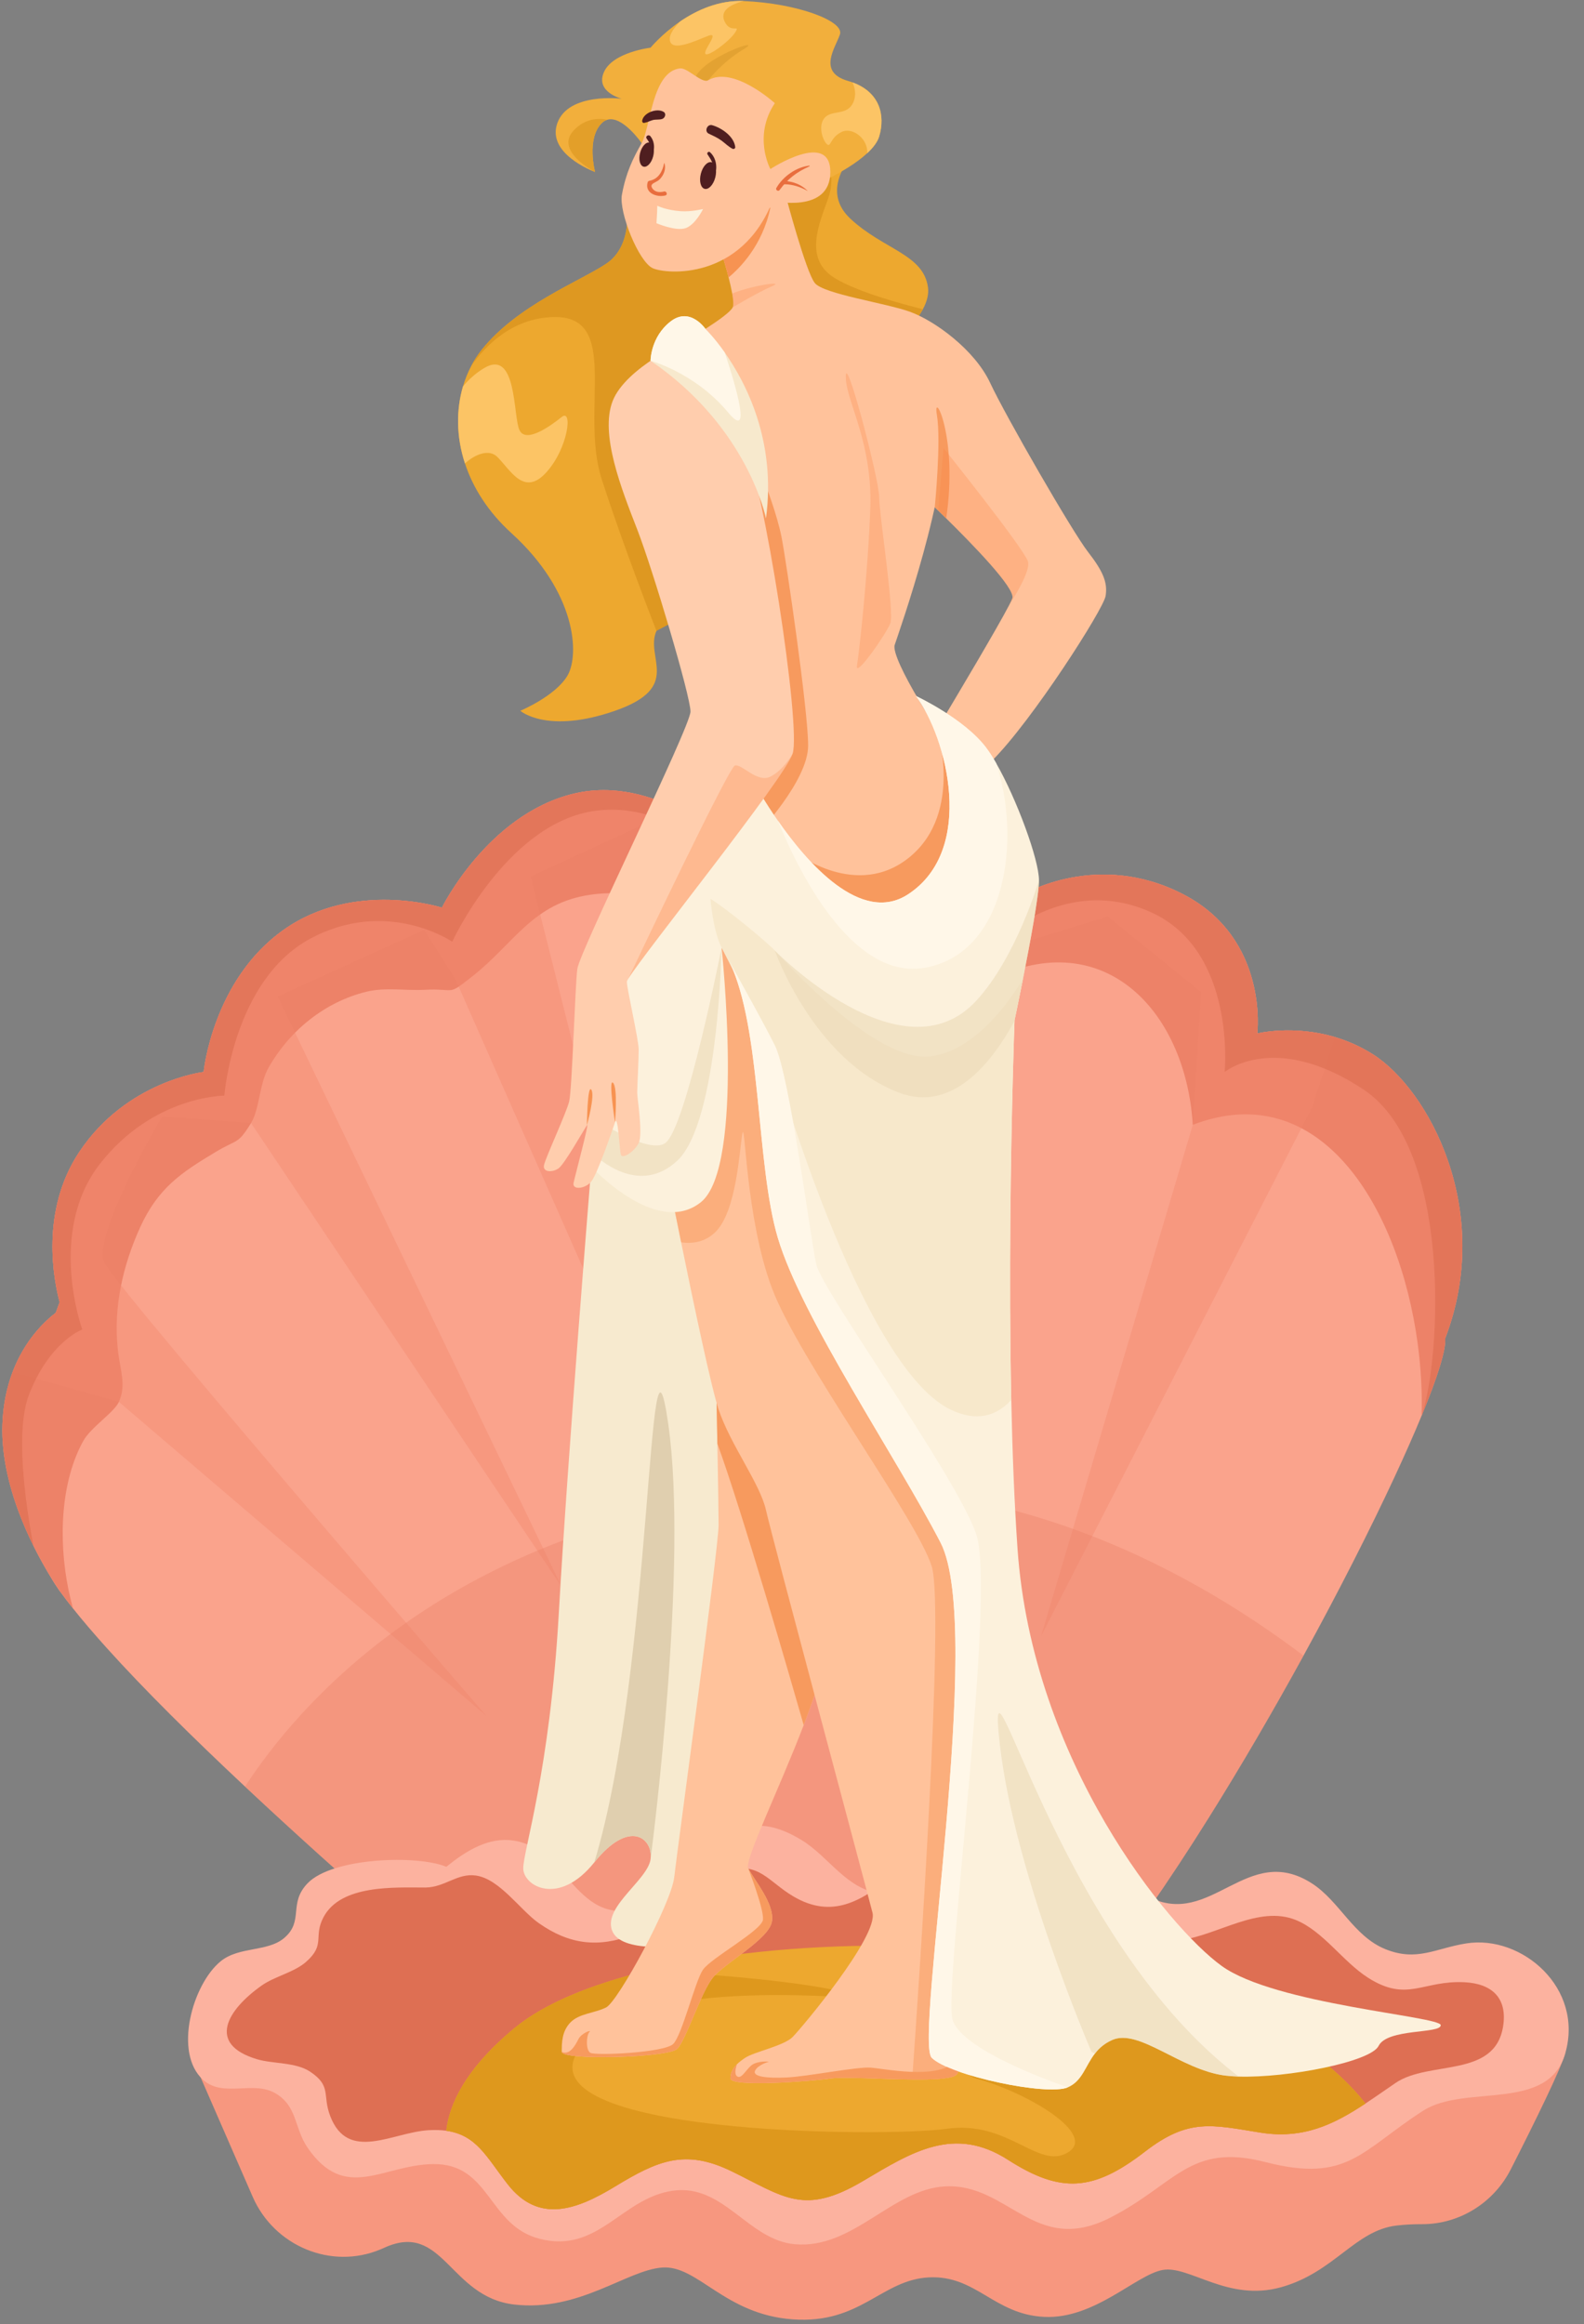 <?xml version="1.0" encoding="UTF-8"?>
<!DOCTYPE svg PUBLIC '-//W3C//DTD SVG 1.0//EN'
          'http://www.w3.org/TR/2001/REC-SVG-20010904/DTD/svg10.dtd'>
<svg height="2405.7" preserveAspectRatio="xMidYMid meet" version="1.0" viewBox="686.8 299.0 1639.9 2405.7" width="1639.9" xmlns="http://www.w3.org/2000/svg" xmlns:xlink="http://www.w3.org/1999/xlink" zoomAndPan="magnify"
><rect x="686.8" y="299.0" width="1639.9" height="2405.7" fill="#808080" stroke="none"/><g
  ><g
    ><g
      ><g
        ><path d="M2158.57,1764.34c-7.77,18.84-17.22,40.2-27.99,63.39c-25.23,54.24-57.9,118.6-94.27,184.93 c-30.81,56.16-64.27,113.74-98.14,167.8c-41.76,66.76-84.16,128.14-122.89,174.82c0,0-436.62,45.96-565.3,64.35 c0,0-112.03-92.26-233.03-201.23c-25.41-22.92-51.21-46.56-76.48-70.23c-53.31-49.95-104.17-100.12-143.5-143.83 c-12.87-14.31-24.51-27.9-34.62-40.59c-4.8-6.06-9.27-11.91-13.35-17.52c0,0-0.42-0.57-1.17-1.65c-0.93-1.38-2.43-3.6-4.35-6.57 c-0.36-0.54-0.69-1.11-1.08-1.68c-30.96-50.73-36.06-126.4-17.58-210.26c4.92-22.29,11.49-45.18,19.71-68.31 c1.26-3.63,2.61-7.29,3.99-10.95c21.96-58.59,54.27-118.6,96.25-174.94c4.26-5.76,8.67-11.49,13.17-17.16 c12.45-15.78,25.68-31.23,39.66-46.2c24.15-25.89,50.52-50.4,79.09-73c6.72-5.31,13.56-10.53,20.52-15.6 c44.28-32.46,93.4-60.27,147.07-81.46c31.17-12.3,61.92-22.53,92.23-30.84c58.83-16.14,115.9-25.14,170.71-28.29 c13.86-0.84,27.6-1.26,41.16-1.35c0.45-0.03,0.9-0.03,1.35,0c134.71-0.63,254.51,33.09,351.75,79.57 c48.69,23.28,91.75,49.77,128.2,76.72c6.51,4.83,12.81,9.66,18.9,14.49c37.26,29.58,69.81,60.99,97.84,92.44 c89.59,100.42,133.06,201.08,136.57,243.08C2183.98,1696.02,2174.92,1724.67,2158.57,1764.34z" fill="#faa38c"
        /></g
      ></g
      ><g
      ><g
        ><path d="M2182.99,1684.26l-28.5,5.19l-258.8,47.28l-58.32,10.65l-280.79,51.3l-17.43,3.18l-146.29,26.73l-6.12,1.14 l-158.29,28.92l-13.95,2.52l-179.8,32.85l-46.26,8.46l-230.69,42.15l-8.73,1.59c0,0-0.42-0.57-1.17-1.65 c-0.93-1.38-2.43-3.6-4.35-6.57c-0.36-0.54-0.69-1.11-1.08-1.68c-16.02-25.2-55.59-94.72-53.13-163.21 c0.75-21.06,4.83-38.97,10.56-54.03c12.93-34.08,34.35-53.46,44.7-61.32c3.69-2.82,6-4.14,6-4.14s-0.84-2.43-2.01-6.81 c-5.94-22.14-20.52-94.21,20.4-155.59c49.02-73.54,128.68-82.72,128.68-82.72s9.21-94.99,82.75-147.07 c73.53-52.11,163.93-22.98,163.93-22.98s47.49-96.52,136.33-117.97c83.89-20.25,159.55,49.59,167.77,57.48 c0.51,0.48,0.75,0.72,0.75,0.72s0.21-0.24,0.6-0.72c6.93-8.37,75.55-87.19,177.13-69.76c107.23,18.39,119.5,116.44,119.5,116.44 s76.6-45.96,165.46,0c88.84,45.96,76.6,144.01,76.6,144.01s36.84-9.21,80.56,3.78c12.66,3.78,25.86,9.42,38.94,17.67 C2166.13,1426.87,2233.55,1552.52,2182.99,1684.26z" fill="#faa38c"
        /></g
      ></g
    ></g
    ><g
    ><g
      ><path d="M2182.99,1684.26c0.99,11.76-8.07,40.41-24.39,80.05c-0.03,0.03-0.03,0.03-0.03,0.03 c0.75-24.27-0.66-49.62-4.08-74.89c-18.87-139.51-99.85-277.16-232.79-226.25c-7.53-120.1-94.93-210.83-215.57-147.07 c-54.99-115.24-189.28-165.4-278.06-55.41c-33.33-28.44-85.63-42.03-129.85-35.67c-59.97,8.64-78.73,50.01-121.9,84.07 c-27.48,21.66-16.11,12.54-50.43,14.37c-19.53,1.02-39.99-2.91-60,2.04c-42.18,10.44-78.76,39.36-100.99,78.37 c-9.81,17.19-9.27,42.93-18.21,57.51c-13.8,22.5-13.8,16.23-36.69,29.94c-35.4,21.27-59.58,37.11-78.25,78.25 c-17.61,38.85-27.81,82.51-22.98,126.16c2.46,22.44,9,36.33,1.11,54.21c-4.71,10.71-29.01,26.37-36.75,40.23 c-22.95,41.25-26.4,100.78-15.39,154.45c1.35,6.48,2.88,12.84,4.62,19.11c-4.8-6.06-9.27-11.91-13.35-17.52 c0,0-0.42-0.57-1.17-1.65c-0.93-1.38-2.43-3.6-4.35-6.57c-0.36-0.54-0.69-1.11-1.08-1.68c-5.25-8.28-13.05-21.3-21.06-37.53 c-16.41-33.18-33.72-79.66-32.07-125.68c2.46-68.77,40.32-104.05,55.26-115.36c1.26-3.63,2.61-7.29,3.99-10.95 c-5.94-22.14-20.52-94.21,20.4-155.59c49.02-73.54,128.68-82.72,128.68-82.72s9.21-94.99,82.75-147.07 c73.53-52.11,163.93-22.98,163.93-22.98s47.49-96.52,136.33-117.97c83.89-20.25,159.55,49.59,167.77,57.48 c0.45-0.03,0.9-0.03,1.35,0c6.93-8.37,75.55-87.19,177.13-69.76c107.23,18.39,119.5,116.44,119.5,116.44s76.6-45.96,165.46,0 c88.84,45.96,76.6,144.01,76.6,144.01s61.26-15.33,119.5,21.45C2166.13,1426.87,2233.55,1552.52,2182.99,1684.26z" fill="#ed8268"
      /></g
    ></g
    ><g opacity=".41"
    ><g
      ><path d="M2068.98,1372.45l-22.56,68.74l-1.32,4.08l-149.41,291.47l-130.96,255.47l72.64-244.82l84.34-284.18 l7.98-128.95l0.51-8.49l-96.52-78.13l-32.19,9.9l-87.31,26.88l-157.6,514.27l-17.04,55.62l-0.39-52.44l-4.2-552.7l-127.72-69.84 l-51.54-28.2l-119.5,55.14l0.33,1.35l156.34,620.99l8.79,34.92l-14.91-33.78l-228.68-517.75l-32.16-50.55l-128.68,58.47 l-23.01,10.44l2.49,5.16l251.75,523.15l39.93,82.99l-53.88-80.47l-267.8-399.78l-88.75-6.69l-3.24-0.24c0,0-3.99,6.72-9.93,17.4 c-19.59,35.16-60.39,113.11-49.8,134.26c7.77,15.54,132.46,162.61,239.72,287.9c82.96,96.94,155.53,180.88,155.53,180.88 L988.42,1902.5l-178.54-152.53l-85.06-23.88l-24.99-6.99c12.93-34.08,34.35-53.46,44.7-61.32c1.26-3.63,2.61-7.29,3.99-10.95 c-5.94-22.14-20.52-94.21,20.4-155.59c49.02-73.54,128.68-82.72,128.68-82.72s9.21-94.99,82.75-147.07 c73.53-52.11,163.93-22.98,163.93-22.98s47.49-96.52,136.33-117.97c83.89-20.25,159.55,49.59,167.77,57.48 c0.45-0.03,0.9-0.03,1.35,0c6.93-8.37,75.55-87.19,177.13-69.76c107.23,18.39,119.5,116.44,119.5,116.44s76.6-45.96,165.46,0 c88.84,45.96,76.6,144.01,76.6,144.01S2025.27,1359.45,2068.98,1372.45z" fill="#f2876d"
      /></g
    ></g
    ><g opacity=".59"
    ><g
      ><path d="M2182.99,1684.26c0.99,11.76-8.07,40.41-24.39,80.05c19.98-57.84,32.01-276.14-59.89-337.44 c-91.93-61.27-144.01-18.36-144.01-18.36s12.27-125.65-76.6-165.46c-88.87-39.84-159.34,30.63-159.34,30.63 s-9.18-76.6-94.96-107.23c-85.81-30.66-159.34,45.96-159.34,45.96s-76.6-88.87-165.46-73.57 c-88.87,15.33-144.01,134.83-144.01,134.83s-67.42-45.96-147.07-3.06c-79.66,42.9-88.87,162.4-88.87,162.4s-73.54,0-128.68,70.48 c-55.17,70.48-18.39,171.58-18.39,171.58s-33.69,12.24-55.14,67.41c-14.4,37.05-3.93,111.46,4.5,156.31 c-16.41-33.18-33.72-79.66-32.07-125.68c2.46-68.77,40.32-104.05,55.26-115.36c1.26-3.63,2.61-7.29,3.99-10.95 c-5.94-22.14-20.52-94.21,20.4-155.59c49.02-73.54,128.68-82.72,128.68-82.72s9.21-94.99,82.75-147.07 c73.53-52.11,163.93-22.98,163.93-22.98s47.49-96.52,136.33-117.97c83.89-20.25,159.55,49.59,167.77,57.48 c0.45-0.03,0.9-0.03,1.35,0c6.93-8.37,75.55-87.19,177.13-69.76c107.23,18.39,119.5,116.44,119.5,116.44s76.6-45.96,165.46,0 c88.84,45.96,76.6,144.01,76.6,144.01s61.26-15.33,119.5,21.45C2166.13,1426.87,2233.55,1552.52,2182.99,1684.26z" fill="#db6c4f"
      /></g
    ></g
    ><g opacity=".41"
    ><g
      ><path d="M2036.31,2012.66c-3.84,7.02-7.74,14.07-11.67,21.12c-0.48,0.84-0.93,1.65-1.38,2.49 c-3.48,6.21-6.99,12.45-10.53,18.69c-3.15,5.61-6.36,11.22-9.57,16.83c-0.84,1.47-1.68,2.94-2.52,4.38 c-3.69,6.45-7.41,12.87-11.13,19.29c-2.49,4.23-4.95,8.46-7.44,12.69c-3.81,6.45-7.62,12.87-11.46,19.29 c-4.44,7.44-8.94,14.88-13.44,22.26c-2.01,3.3-4.02,6.6-6.03,9.87c-4.32,7.02-8.64,13.98-12.96,20.88 c-41.76,66.76-84.16,128.14-122.89,174.82c0,0-436.62,45.96-565.3,64.35c0,0-112-92.23-233-201.23h-0.03 c-25.41-22.92-51.21-46.56-76.48-70.23c54.78-84.25,203.87-258.26,520.93-303.05C1707.49,1810.36,1910,1917.26,2036.31,2012.66z" fill="#eb8369"
      /></g
    ></g
    ><g
    ><g
      ><path d="M1642.26,619.03c-10.44,19.5-33.3,38.43-46.59,48.39c-6.09,4.56-10.17,7.23-10.17,7.23l-98.83-41.37 l-5.55-23.76l-8.04-34.56l-18.57-79.54c0,0,101.11-62.05,119.5-41.37c0,0-41.37,39.06-6.9,71.23 c34.47,32.19,75.85,36.78,80.44,71.26C1648.5,603.79,1646.31,611.47,1642.26,619.03z" fill="#eda82f"
      /></g
    ></g
    ><g
    ><g
      ><path d="M882.29,2421.17l66.12,151.59c22.19,50.86,81.08,75.83,132.29,54.44c1.27-0.53,2.54-1.09,3.82-1.67 c61.28-28.1,67.41,51.09,134.82,58.75c67.41,7.66,116.43-35.76,153.2-38.32c36.77-2.55,64.35,48.53,134.82,53.64 c70.47,5.11,91.92-40.87,140.95-43.43c49.03-2.55,67.41,38.32,119.5,40.87c52.09,2.55,94.99-43.43,122.56-48.53 c27.58-5.11,67.41,33.21,122.56,17.88c55.15-15.33,76.6-58.75,119.5-63.86c8.94-1.06,17.87-1.46,26.42-1.43 c38.9,0.16,74.44-22.16,92.08-56.83c24-47.18,52.98-105.85,56.37-120.55L882.29,2421.17z" fill="#f7977f"
      /></g
    ></g
    ><g
    ><g
      ><path d="M1492.04,645.55l-45.84,264.32l-6.24,35.94c0,0-25.65-8.97-47.07-7.83c-11.7,0.63-22.14,4.23-26.46,13.98 c-12.27,27.57,27.57,58.2-42.9,82.72c-70.48,24.51-98.05,0-98.05,0s36.75-15.33,49.02-36.75c12.24-21.45,9.18-85.81-58.2-147.1 c-24.36-22.17-39.93-47.13-48.12-72.16c-9.09-27.72-9.12-55.53-2.07-79.66c2.16-7.44,5.01-14.52,8.49-21.12 c3.15-6.09,6.87-11.79,11.04-17.01c36.78-45.96,101.11-70.48,128.71-88.87c27.57-18.39,21.45-58.23,21.45-58.23l134.8,36.78 L1492.04,645.55z" fill="#eda82f"
      /></g
    ></g
    ><g
    ><g
      ><path d="M1148.87,2231.2c-29.69-12.51-118.04-9.73-143.72,17.14c-20.08,21.01-3.39,38.67-24,56.43 c-17.05,14.7-46.72,8.68-65.76,24.1c-29.34,23.74-49.24,95.01-18.37,122.79c20.95,18.85,51.93,0.48,74.9,13.94 c22.98,13.47,19.37,35.97,33.22,56.17c39.12,57.05,77.86,17.82,129.95,17.12c59.54-0.8,56.73,63.49,110.31,77.33 c60.81,15.71,84.84-42.18,137.88-49.74c52.76-7.52,77.92,51.07,126.4,55.37c60.52,5.36,100.94-57.49,156.26-59.91 c65.14-2.86,92.31,72.09,170.06,32.51c68.24-34.74,82.28-77.87,160.98-57.61c85.09,21.91,98.72-11.69,163.03-53.08 c43.85-28.22,129.59,2.06,147.3-59.53c19.41-67.52-44.85-122.81-102.36-113.76c-32.01,5.04-51.23,19.24-84.01,5.91 c-32.84-13.35-47.38-49.61-75.84-67.94c-67.15-43.24-104.56,46.87-168.92,13.89c-73.31-37.56-86.8-120.85-181.64-54.13 c-30.82,21.68-53.41,55.15-95.25,50.72c-35.8-3.79-54.12-38.03-82.5-55.32c-83.04-50.58-94.87,42.2-161.1,67.79 c-74.3,28.71-79.36-63.94-142.48-67.89C1189.1,2202.01,1166.79,2216.62,1148.87,2231.2z" fill="#fcb29f"
      /></g
    ></g
    ><g
    ><g
      ><path d="M2242.91,2396.57c-8.73,53.67-76.54,34.71-111.22,58.29c-10.77,7.32-21.03,14.61-31.23,21.33 c-32.49,21.48-64.26,37.26-108.97,30.09c-50.49-8.13-74.26-15.06-119.35,19.74c-53.46,41.28-87.1,43.5-141.79,8.43 c-55.56-35.64-99.07-8.34-149.62,21.69c-61.62,36.63-81.85,16.89-136.18-9.66c-48.45-23.67-76.66-11.31-121.03,15.63 c-39.99,24.27-79.12,38.67-111.16-2.4c-21.96-28.17-32.07-50.91-63.54-55.32c-5.43-0.75-11.46-0.96-18.33-0.57 c-37.35,2.16-83.29,33.51-101.8-14.58c-8.43-21.93,1.74-30.9-20.76-45.96c-15.06-10.05-38.73-8.01-55.08-12.93 c-52.44-15.72-30.6-51.24,4.86-76.27c13.77-9.69,33.66-13.62,45.99-24.51c20.52-18.06,7.17-25.71,18-46.17 c17.94-33.99,73.33-30.75,105.73-30.75c20.19-0.36,32.88-15.15,52.08-12.42c24.54,3.51,45.9,35.76,64.95,49.17 c31.53,22.2,61.48,25.89,97.36,12.27c37.71-14.34,59.31-56.07,98.2-66.78c32.73-9.03,42.3,11.67,68.04,26.88 c81.1,47.97,121.48-79.12,203.9-64.41c37.44,6.66,56.76,45.9,81.04,70c33.03,32.82,69.37,45.87,115.84,39.75 c38.79-5.1,81.04-36.3,119.38-20.91c28.44,11.46,48.75,43.17,75.07,59.91c40.62,25.8,56.46,2.37,99.76,4.56 C2231.69,2352.14,2247.65,2367.23,2242.91,2396.57z" fill="#de6f53"
      /></g
    ></g
    ><g
    ><g
      ><path d="M1492.04,645.55l-45.84,264.32l-53.31,28.11l-26.46,13.98c0,0-33.72-85.81-56.7-157.03 c-22.98-71.26,20.7-170.05-50.55-167.77c-41.46,1.35-68.92,28.38-84.58,50.73c3.15-6.09,6.87-11.79,11.04-17.01 c36.78-45.96,101.11-70.48,128.71-88.87c27.57-18.39,21.45-58.23,21.45-58.23l134.8,36.78L1492.04,645.55z" fill="#de9821"
      /></g
    ></g
    ><g
    ><g
      ><path d="M2100.46,2476.2c-32.49,21.48-64.26,37.26-108.97,30.09c-50.49-8.13-74.26-15.06-119.35,19.74 c-53.46,41.28-87.1,43.5-141.79,8.43c-55.56-35.64-99.07-8.34-149.62,21.69c-61.62,36.63-81.85,16.89-136.18-9.66 c-48.45-23.67-76.66-11.31-121.03,15.63c-39.99,24.27-79.12,38.67-111.16-2.4c-21.96-28.17-32.07-50.91-63.54-55.32 c3.03-26.91,19.29-63.75,70.54-106.21c30.63-25.38,79.06-45.27,137.53-59.46c142.81-34.59,345.54-35.07,495.58,1.74 c3.48,0.81,6.9,1.68,10.32,2.58C2007.69,2380.85,2073.43,2441.67,2100.46,2476.2z" fill="#eda82f"
      /></g
    ></g
    ><g
    ><g
      ><path d="M2100.46,2476.2c-32.49,21.48-64.26,37.26-108.97,30.09c-50.49-8.13-74.26-15.06-119.35,19.74 c-53.46,41.28-87.1,43.5-141.79,8.43c-55.56-35.64-99.07-8.34-149.62,21.69c-61.62,36.63-81.85,16.89-136.18-9.66 c-48.45-23.67-76.66-11.31-121.03,15.63c-39.99,24.27-79.12,38.67-111.16-2.4c-21.96-28.17-32.07-50.91-63.54-55.32 c3.03-26.91,19.29-63.75,70.54-106.21c30.63-25.38,79.06-45.27,137.53-59.46c55.14,3,154.3,9.87,205.63,22.68 c73.54,18.39-211.43-30.63-275.78,58.23c-64.32,88.87,315.62,91.93,379.95,82.72c64.36-9.18,94.99,42.9,125.65,24.51 c30.63-18.36-39.84-61.26-94.99-76.6c-36.03-10.02,74.23-69.64,155.11-109.81c3.48,0.81,6.9,1.68,10.32,2.58 C2007.69,2380.85,2073.43,2441.67,2100.46,2476.2z" fill="#de981d"
      /></g
    ></g
    ><g
    ><g
      ><path d="M1528.82,2039.7c-6.15,12.24-137.89,272.69-137.89,272.69s-61.29,9.21-70.48-15.3 c-1.32-3.51-1.5-7.08-0.87-10.71c2.31-12.69,15.09-25.83,25.74-38.25c7.44-8.67,13.89-17.01,14.97-24.57c0,0,0.03-0.18,0.06-0.57 c0.03-0.21,0.06-0.42,0.09-0.63c2.01-21.03-22.29-40.86-58.38,4.26c-36.75,45.96-73.54,24.51-73.54,6.12 c0-18.39,27.57-101.11,36.78-263.51c9.18-162.4,33.69-462.66,33.69-462.66l94.99-107.26c0,0,162.4,447.36,165.46,459.6 C1562.52,1871.17,1534.94,2027.42,1528.82,2039.7z" fill="#f7eacf"
      /></g
    ></g
    ><g
    ><g
      ><path d="M1544.13,1996.79c-2.04,22.32-12.45,54.39-25.26,87.73c-25.89,67.39-61.56,140.02-57.45,148.21 c6.12,12.27,27.57,36.78,24.51,55.14c-3.06,18.39-49.02,42.9-61.29,58.23c-12.24,15.3-27.57,64.32-36.75,73.54 c-9.21,9.18-119.5,12.24-119.5,3.06c0-9.18,0-21.45,9.18-30.63c9.18-9.21,24.51-9.21,36.78-15.33 c12.24-6.12,67.38-107.23,70.48-134.83c3.06-27.57,45.93-340.11,45.93-364.62c0-10.74-0.6-46.89-1.26-84.07 c-0.84-47.49-1.8-96.7-1.8-96.7C1498.16,1739.4,1550.25,1929.38,1544.13,1996.79z" fill="#ffc29b"
      /></g
    ></g
    ><g
    ><g
      ><path d="M1544.13,1996.79c-2.04,22.32-12.45,54.39-25.26,87.73c-14.13-49.26-63.84-221.36-89.38-291.29 c-0.84-47.49-1.8-96.7-1.8-96.7C1498.16,1739.4,1550.25,1929.38,1544.13,1996.79z" fill="#f79a5e"
      /></g
    ></g
    ><g
    ><g
      ><path d="M1642.26,619.03c-10.44,19.5-33.3,38.43-46.59,48.39l-114.55-57.9l-13.59-6.87l5.55-27.69l13.59-68.05 l54.39-43.68c0,0,12.27,15.33,3.06,41.37c-9.18,26.04-26.04,62.82,7.68,82.72C1575.81,601.51,1619.28,613.39,1642.26,619.03z" fill="#de9821"
      /></g
    ></g
    ><g
    ><g
      ><path d="M1682.02,2324.66c0,0,5.64,69.76,0.72,104.26c-1.38,9.48-3.54,16.32-6.84,18.3 c-6.03,3.6-23.94,4.38-44.73,4.14c-32.04-0.3-70.96-2.94-83.98-1.08c-21.45,3.06-104.17,9.18-104.17,0 c0-5.88,2.52-10.5,6.72-14.7c2.37-2.34,5.28-4.56,8.61-6.75c9.18-6.12,39.81-12.24,49.02-21.45 c9.18-9.18,88.84-104.17,82.72-128.68c-6.12-24.51-104.17-389.13-110.29-416.7c-6.15-27.6-36.78-67.42-49.05-104.2 c-7.65-22.95-26.07-110.5-38.79-172.96c-3.78-18.45-7.05-34.68-9.39-46.44c-2.46-12.21-3.9-19.59-3.9-19.59l-5.82-183.91 l-0.3-9.12l34.44-46.98l32.97-44.94l4.05,10.68l29.64,78.19c0,0,199.18,456.54,202.24,465.75 c3.06,9.18,52.08,288.02,52.08,288.02L1682.02,2324.66z" fill="#ffc29b"
      /></g
    ></g
    ><g
    ><g
      ><path d="M1596.99,440.25c-1.77,5.88-6.42,11.79-12.33,17.28c-11.43,10.65-27.69,19.83-37.23,24.78 c-4.77,2.49-7.89,3.9-7.89,3.9l-29.73,2.13l-98.95,7.08l-59.76-48.27c0,0-19.74-28.71-35.43-24.24c0,0,0-0.03-0.03,0 c-2.07,0.57-4.05,1.71-5.91,3.57c-16.08,16.08-6.87,50.55-6.87,50.55s-0.03-0.03-0.12-0.03c-2.67-1.02-50.1-19.26-38.94-50.52 c11.46-32.19,66.63-25.29,66.63-25.29s-27.57-6.9-18.39-27.57c9.18-20.67,48.27-25.26,48.27-25.26s11.55-14.1,30.54-27.06 c0,0,0-0.03,0.03-0.03c16.98-11.58,39.93-22.26,65.94-21.18c55.14,2.31,104.17,20.67,99.58,34.47 c-4.59,13.8-23.76,39.06,8.43,48.24c1.62,0.45,3.15,0.96,4.62,1.5C1597.65,394.52,1603.56,418.4,1596.99,440.25z" fill="#f2af3c"
      /></g
    ></g
    ><g
    ><g
      ><path d="M1420.04,382.04c0,0,13.79-18.38,36.77-32.17c22.98-13.79-44.43,9.19-50.56,30.64 C1400.12,401.96,1420.04,382.04,1420.04,382.04z" fill="#e3a232"
      /></g
    ></g
    ><g
    ><g
      ><path d="M1831.4,915.96c-2.31,13.77-75.85,128.68-117.22,170.05c-8.25,8.25-16.02,12.84-23.19,14.91 c-28.86,8.28-48.03-24.12-48.03-24.12s5.58-9.27,14.04-23.34c0-0.03,0-0.03,0-0.03c21.69-36.24,62.13-104.2,74.44-127.87 c1.8-3.48,3-6,3.45-7.32c3.42-10.35-42.6-57.21-68.49-82.72c-3.06-3.03-5.85-5.73-8.25-8.07c-1.35-1.29-2.55-2.46-3.6-3.48 c-2.31-2.22-3.93-3.78-4.68-4.53c-6.9-6.9-252.8-167.77-252.8-167.77s43.65-25.26,48.27-34.47c1.11-2.22,0.72-7.59-0.48-14.4 c-0.9-5.01-2.22-10.77-3.75-16.71c-4.95-19.29-11.88-40.11-11.88-40.11l1.8-2.34l53.37-68.92l16.08,27.57 c0,0,20.67,78.16,29.88,89.65c9.18,11.49,73.54,20.67,98.8,29.85c0,0,0,0,0.03,0.03c25.29,9.21,66.64,39.06,82.72,73.51 c16.08,34.47,85.03,153.97,101.11,174.67C1829.09,890.67,1833.68,902.16,1831.4,915.96z" fill="#ffc29b"
      /></g
    ></g
    ><g
    ><g
      ><path d="M1484.39,513.78c-8.16,39.6-32.22,63.25-43.29,72.31c-4.95-19.29-11.88-40.11-11.88-40.11l1.8-2.34 L1484.39,513.78z" fill="#f79352"
      /></g
    ></g
    ><g
    ><g
      ><path d="M1629.16,621.8c0,0,27.58,52.85,34.47,117.2c6.89,64.35-45.96,213.72-50.56,227.51 c-4.6,13.79,48.26,98.82,73.54,126.39c25.28,27.58-27.58,176.95-27.58,176.95l-124.09-20.68l-87.33-114.9l-57.45-379.18 l6.89-103.41L1629.16,621.8z" fill="#ffc29b"
      /></g
    ></g
    ><g
    ><g
      ><path d="M1479.79,801.82c0,0,11.49,29.87,16.09,52.85c4.6,22.98,27.58,179.25,27.58,216.02 s-52.85,91.92-52.85,91.92s-20.68-22.21-22.98-28.34C1445.32,1128.14,1438.42,850.07,1479.79,801.82z" fill="#f79a5e"
      /></g
    ></g
    ><g
    ><g
      ><path d="M1486.68,506.9c0,0,59.75,13.79,59.75-29.87c0-43.66-62.05-3.06-62.05-3.06s-18.38-33.7,4.6-68.18 c0,0-42.9-39.07-68.94-23.75c-6.5,3.82-21.37-13.07-29.11-12.26c-29.11,3.06-30.64,61.28-39.83,77.37 c-9.19,16.09-16.34,30.9-20.43,53.37c-3.31,18.23,17.36,69.45,31.92,76.09C1376.67,583.03,1454.25,589.37,1486.68,506.9z" fill="#ffc29b"
      /></g
    ></g
    ><g
    ><g
      ><path d="M1656.99,1053.43c0,0,27.32,86.2-27.83,132.16c-55.15,45.96-119.5-4.6-119.5-4.6l71.24,114.9 c0,0,103.41-85.03,108.01-94.22C1693.5,1192.48,1696.32,1105.12,1656.99,1053.43z" fill="#f79a5e"
      /></g
    ></g
    ><g opacity=".5"
    ><g
      ><path d="M1682.02,2324.66c0,0,9.18,113.38-6.12,122.56c-6.03,3.6-23.94,4.38-44.73,4.14 c6.33-88.48,33.81-487.6,20.22-531.16c-15.33-49.02-137.89-214.49-165.46-288.02c-27.57-73.54-27.57-177.7-30.66-159.34 c-3.06,18.39-6.12,79.69-27.57,101.14c-11.31,11.28-25.17,12.39-35.73,10.86c-3.78-18.45-7.05-34.68-9.39-46.44l11.43-68.62 l-21.15-134.89l-3.36-21.36l37.5-34.74l37.02-34.26l29.64,78.19c0,0,199.18,456.54,202.24,465.75 c3.06,9.18,52.08,288.02,52.08,288.02L1682.02,2324.66z" fill="#f79a5e"
      /></g
    ></g
    ><g
    ><g
      ><path d="M2178.4,2395.13c0,9.18-55.17,3.06-64.35,21.45c-8.31,16.62-94.54,33.27-144.88,31.74 c-5.25-0.18-10.11-0.54-14.46-1.11c-45.96-6.12-88.84-49.02-116.44-36.78c-8.16,3.63-13.65,8.58-17.85,14.04 c-10.05,12.93-12.99,28.53-28.08,34.98c-21.45,9.21-122.59-12.24-140.95-30.63c-18.39-18.39,55.14-444.27,9.18-533.14 c-45.96-88.87-144.01-232.88-168.52-315.59c-21.87-73.78-16.92-203.57-45.99-276.44c0,0,0-0.03-0.03-0.06 c-1.32-3.3-2.7-6.48-4.17-9.54c-0.03-0.03-0.03-0.06-0.06-0.12c-2.34-4.92-4.89-9.48-7.68-13.68c-0.06-0.12-0.12-0.18-0.15-0.24 c-0.06-0.09-0.09-0.15-0.12-0.21c0,0,24.51,226.76-21.45,263.51c-45.96,36.78-113.38-36.75-113.38-36.75l0.72-14.61l1.74-35.46 l6.72-136.84l76.62-159.34l85.78-45.96c0,0,8.13,14.82,21.48,33.99c29.91,43.08,86.02,108.13,134.8,76.33 c70.45-45.96,40.32-162.34,8.19-205.28c1.5,0.69,49.62,23.43,72.21,52.83c3.45,4.5,7.14,10.2,10.86,16.74 c21.09,36.78,44.31,99.67,44.31,121.15c0,15.33-9.3,65.28-16.62,102.25c-4.74,24-8.67,42.51-8.67,42.51s0,0.27-0.03,0.78 c-0.15,4.29-0.93,25.98-1.8,59.46c-1.92,73.84-4.29,205.01-1.56,332.91c1.11,53.31,3.15,106.03,6.45,153.79 c15.33,220.61,156.28,392.22,211.42,432.03C2006.79,2373.68,2178.4,2385.92,2178.4,2395.13z" fill="#fcf1dc"
      /></g
    ></g
    ><g opacity=".61"
    ><g
      ><path d="M1433.84,1279.8c0,0-3.09,180.79-45.96,220.64c-39.81,36.93-82.24-2.58-88.15-8.49l1.74-35.46 c24.78,15.75,60.67,35.16,74.14,25.56C1397.05,1466.71,1433.84,1279.8,1433.84,1279.8z" fill="#ebd9b7"
      /></g
    ></g
    ><g
    ><g
      ><path d="M1507.37,1079.11l-0.03,0.06c-8.88,26.25-154.27,206.78-170.14,232.94c-0.09,0.15-0.15,0.3-0.24,0.45 c-0.78,1.26-1.17,2.1-1.17,2.49c0,7.65,12.24,59.73,12.24,70.48c0,10.71-1.53,38.28-1.53,44.43c0,6.12,6.12,42.87,1.53,52.08 c-4.59,9.18-16.86,16.83-18.39,12.24c-1.53-4.59-3.06-42.9-6.12-33.69c-3.06,9.18-18.39,53.61-24.51,61.26 c-6.12,7.68-19.92,9.21-18.39,1.53c1.53-7.65,16.86-64.32,13.8-59.73c-3.06,4.59-22.98,39.84-29.1,44.43 c-6.15,4.59-16.86,4.59-15.33-3.06c1.53-7.68,22.98-53.64,26.04-65.89c3.06-12.27,6.12-118.72,8.43-137.11 c2.28-18.39,117.19-250.49,117.19-266.57c0-16.11-39.06-147.07-55.14-188.44c-16.08-41.37-39.06-98.83-25.29-133.3 c13.8-34.47,75.85-62.04,75.85-62.04s39.06,64.35,59.76,105.73C1477.49,798.74,1516.55,1051.54,1507.37,1079.11z" fill="#ffcdad"
      /></g
    ></g
    ><g
    ><g
      ><path d="M1479.8,835.53c0,0-18.39-94.24-119.5-163.15c0,0,0-24.54,20.67-40.62c20.67-16.08,36.75,8.43,36.75,8.43 s8.55,8.28,19.41,23.73C1459.1,695.11,1490.57,755.54,1479.8,835.53z" fill="#f7e9cd"
      /></g
    ></g
    ><g
    ><g
      ><path d="M1650.78,1561.4c0.48-0.87,3.6-6.15,8.46-14.37c-1.71,3.27-3.3,6.12-4.8,8.55 C1652.28,1559.09,1651.11,1560.95,1650.78,1561.4z" fill="#ebd9b7"
      /></g
    ></g
    ><g
    ><g
      ><g
        ><g
          ><g
            ><g
              ><path d="M1524.83,471.17c-13.23,5.85-22.48,12.9-30.99,24.59c-1.31,1.8-4.42-0.2-3.31-2.15 c6.77-11.86,20.48-21.63,34.14-23.18C1525.13,470.39,1525.21,471.01,1524.83,471.17L1524.83,471.17z" fill="#e86e3e"
              /></g
            ></g
          ></g
        ></g
        ><g
        ><g
          ><g
            ><g
              ><path d="M1522.75,496.55c-7.07-4.02-15.56-6.83-23.73-6.84c-2.49,0-2.34-3.65,0.18-3.44 c9.25,0.76,16.93,3.67,23.63,10.14C1522.9,496.48,1522.84,496.6,1522.75,496.55L1522.75,496.55z" fill="#e86e3e"
              /></g
            ></g
          ></g
        ></g
      ></g
      ><g
      ><g
        ><g
          ><g
            ><path d="M1374.69,467.95c1.91,5.88-0.68,12.27-4.84,16.56c-2.24,2.31-5.22,3.03-7.55,4.9 c-2.17,1.75-0.54,4.62,1.47,6.32c2.94,2.47,6.98,2.36,10.47,1.5c2.67-0.66,4.12,3.38,1.41,4.09 c-8.63,2.25-21.62-2.32-18.36-13.53c0.28-0.97,0.88-1.48,1.85-1.66c9.3-1.76,13.53-9.61,15.21-18.15 C1374.38,467.81,1374.63,467.78,1374.69,467.95L1374.69,467.95z" fill="#e86e3e"
            /></g
          ></g
        ></g
      ></g
      ><g
      ><g
        ><g
          ><g
            ><path d="M1427.34,482.61c-1.95,7.61-6.88,12.91-11.01,11.85c-4.13-1.06-5.9-8.08-3.95-15.69 c1.95-7.6,6.88-12.91,11.01-11.85C1427.52,467.99,1429.29,475.01,1427.34,482.61z" fill="#4f1e20"
            /></g
          ></g
        ></g
        ><g
        ><g
          ><g
            ><g
              ><path d="M1425.6,482.58c0.57-4.23,0.36-8.9-0.71-13.03c-1.08-4.15-3.26-7.19-5.58-10.69 c-1.06-1.61,1.09-3.62,2.57-2.28c7.08,6.36,8.28,18.01,3.86,26.05C1425.7,482.71,1425.59,482.67,1425.6,482.58L1425.6,482.58 z" fill="#4f1e20"
              /></g
            ></g
          ></g
        ></g
      ></g
      ><g
      ><g
        ><g
          ><g
            ><path d="M1363.03,460.78c-1.76,6.88-6.22,11.68-9.96,10.72c-3.74-0.96-5.34-7.31-3.58-14.19 c1.76-6.88,6.22-11.68,9.96-10.72C1363.19,447.54,1364.79,453.9,1363.03,460.78z" fill="#4f1e20"
            /></g
          ></g
        ></g
        ><g
        ><g
          ><g
            ><g
              ><path d="M1361.13,461.04c1.45-6.81-0.82-13.19-4.81-18.57c-1.76-2.37,1.96-4.78,3.78-2.53 c4.91,6.05,4.83,14.64,1.18,21.15C1361.24,461.17,1361.11,461.14,1361.13,461.04L1361.13,461.04z" fill="#4f1e20"
              /></g
            ></g
          ></g
        ></g
      ></g
      ><g
      ><g
        ><g
          ><g
            ><path d="M1445.15,452.96c-4.22-2.13-7.7-5.76-11.5-8.53c-4.13-3-8.54-4.92-13.11-7.09 c-4.88-2.32-1.59-10.22,3.54-8.76c9.87,2.8,22.72,11.65,23.91,22.7C1448.15,452.8,1446.33,453.55,1445.15,452.96 L1445.15,452.96z" fill="#4f1e20"
            /></g
          ></g
        ></g
      ></g
      ><g
      ><g
        ><g
          ><g
            ><path d="M1351.61,424.08c1.26-8.52,15.59-13.62,22.38-9.2c2.84,1.85,1.25,6.14-1.37,7.15 c-3.14,1.21-6.81,0.32-10.14,1.29c-3.07,0.89-5.76,2.41-8.94,2.9C1352.33,426.4,1351.46,425.16,1351.61,424.08L1351.61,424.08 z" fill="#4f1e20"
            /></g
          ></g
        ></g
      ></g
    ></g
    ><g
    ><g
      ><path d="M1367.28,511.97c0,0,8.97,4.55,24.42,5.65c10.72,0.77,22.98-2.3,22.98-2.3s-7.87,16.41-18.19,19.85 c-10.31,3.44-30.07-5.16-30.07-5.16S1367.18,519.92,1367.28,511.97z" fill="#fcf1dc"
      /></g
    ></g
    ><g
    ><g
      ><path d="M1745.83,1312.35c-4.74,24-8.67,42.51-8.67,42.51s0,0.27-0.03,0.78c-0.15,4.29-0.93,25.98-1.8,59.46 c-1.92,73.84-4.29,205.01-1.56,332.91c-15.18,16.41-35.67,23.25-63.25,9.78c-94.21-45.96-183.85-365.37-183.85-365.37 c-8.25-24.78-27.21-62.61-40.62-88.78c0,0,0-0.03-0.03-0.06c-5.16-10.05-9.48-18.39-12.06-23.58c-0.06-0.09-0.09-0.15-0.12-0.21 c-9.18-18.39-11.49-50.55-11.49-50.55c18.36,11.49,59.73,45.96,66.64,53.61c6.9,7.65,103.42,116.44,160.87,109.57 C1698.49,1386.58,1735.6,1329.66,1745.83,1312.35z" fill="#f7e8cb"
      /></g
    ></g
    ><g
    ><g
      ><path d="M1309.72,426.47c-16.08,16.08-6.87,50.55-6.87,50.55s-0.03-0.03-0.12-0.03 c-2.46-1.32-41.4-22.08-22.11-42.87c11.73-12.63,25.62-13.05,35.01-11.22C1313.56,423.47,1311.58,424.61,1309.72,426.47z" fill="#e39f29"
      /></g
    ></g
    ><g
    ><g
      ><path d="M1447.61,333.02c-6.12,9.18-29.1,26.04-30.63,21.45c-1.53-4.59,15.33-22.98,3.06-18.39 c-12.24,4.59-39.84,18.39-39.84,3.06c0-5.1,4.56-11.52,10.65-17.85c0,0,0-0.03,0.03-0.03c16.98-11.58,39.93-22.26,65.94-21.18 c-21.45,5.37-24.51,14.55-18.39,23.73C1444.55,333.02,1453.73,323.81,1447.61,333.02z" fill="#fcc465"
      /></g
    ></g
    ><g
    ><g
      ><path d="M1596.99,440.25c-1.77,5.88-6.42,11.79-12.33,17.28c0.87-15.06-15.51-27.48-26.73-21.87 c-12.27,6.12-10.74,16.86-15.33,12.27c-4.59-4.62-9.18-19.92-1.53-27.57c7.65-7.68,22.98-1.56,29.1-15.33 c3.45-7.71,1.59-15.45-0.72-20.73C1597.65,394.52,1603.56,418.4,1596.99,440.25z" fill="#fcc465"
      /></g
    ></g
    ><g
    ><g
      ><path d="M1252.29,788.03c-22.98,25.26-36.78-2.31-50.58-16.08c-8.34-8.37-22.59-3.21-33.54,6.72 c-9.09-27.72-9.12-55.53-2.07-79.66c5.79-6.99,12.96-13.68,21.84-18.99c34.47-20.7,29.88,50.55,36.75,64.35 c6.9,13.77,32.19-4.62,43.68-13.8C1279.87,721.4,1275.25,762.74,1252.29,788.03z" fill="#fcc465"
      /></g
    ></g
    ><g opacity=".26"
    ><g
      ><path d="M1486.67,595c-16.08,6.9-41.34,22.2-41.34,22.2c1.11-2.22,0.72-7.59-0.48-14.4 C1465.37,594.46,1499.81,589.36,1486.67,595z" fill="#fa813f"
      /></g
    ></g
    ><g
    ><g
      ><path d="M1666.39,835.53c-3.06-3.03-5.85-5.73-8.25-8.07c-1.35-1.29-2.55-2.46-3.6-3.48c0,0,6.81-68.14,2.19-95.71 C1652.19,701.03,1679.05,750.08,1666.39,835.53z" fill="#f79a5e"
      /></g
    ></g
    ><g opacity=".26"
    ><g
      ><path d="M1562.52,691.51c1.54,24.7,27.58,66.64,25.28,133.29c-2.3,66.64-11.49,149.37-13.79,163.16 c-2.3,13.79,29.87-32.17,34.47-43.66c4.6-11.49-11.49-112.6-11.49-130.99S1560.22,654.74,1562.52,691.51z" fill="#fa813f"
      /></g
    ></g
    ><g
    ><g
      ><path d="M1682.74,2428.92c-1.38,9.48-3.54,16.32-6.84,18.3c-6.03,3.6-23.94,4.38-44.73,4.14 c-32.04-0.3-70.96-2.94-83.98-1.08c-21.45,3.06-104.17,9.18-104.17,0c0-5.88,2.52-10.5,6.72-14.7 c-1.41,4.17-2.94,10.65,0.42,12.66c5.1,3.06,10.23-10.2,17.37-13.29c7.14-3.06,15.33-2.04,15.33-2.04s-11.25,3.06-14.31,9.21 c-3.06,6.12,11.25,8.16,32.67,7.14c21.45-1.02,72.52-11.22,86.83-10.2c14.31,1.02,67.42,12.24,85.81-5.13 C1677.49,2430.48,1680.4,2429,1682.74,2428.92z" fill="#f79a5e"
      /></g
    ></g
    ><g
    ><g
      ><path d="M1323.52,1460.59c0,0,3.06-35.75-2.04-40.85C1316.37,1414.63,1323.52,1460.59,1323.52,1460.59z" fill="#f79352"
      /></g
    ></g
    ><g
    ><g
      ><path d="M1294.41,1463.65c0,0,8.68-30.64,4.6-36.77C1294.92,1420.76,1294.41,1463.65,1294.41,1463.65z" fill="#f79352"
      /></g
    ></g
    ><g opacity=".26"
    ><g
      ><path d="M1734.88,918.24c3.84-11.58-54.24-68.89-76.75-90.79l5.49-64.72c0,0,82.75,103.42,87.34,117.22 c2.76,8.25-9.36,29.73-19.53,45.6C1733.23,922.08,1734.43,919.56,1734.88,918.24z" fill="#fa813f"
      /></g
    ></g
    ><g
    ><g
      ><path d="M1440.71,725.99c-34.47-41.37-80.41-53.61-80.41-53.61s0-24.54,20.67-40.62 c20.67-16.08,36.75,8.43,36.75,8.43s8.55,8.28,19.41,23.73C1448.54,698.24,1465.61,755.84,1440.71,725.99z" fill="#fff7e8"
      /></g
    ></g
    ><g opacity=".26"
    ><g
      ><path d="M1507.34,1079.17c-8.88,26.25-154.27,206.78-170.14,232.94c12.42-26.19,103.99-218.6,110.41-220.76 c6.9-2.28,22.98,18.39,36.78,11.49C1497.74,1096.19,1506.8,1080.16,1507.34,1079.17z" fill="#fa813f"
      /></g
    ></g
    ><g opacity=".61"
    ><g
      ><path d="M1762.45,1210.1c0,25.26-25.29,144.76-25.29,144.76s0,0.27-0.03,0.78 c-23.13,42.72-64.17,95.29-119.47,74.32c-88.84-33.72-128.68-147.1-128.68-147.1s131.75,134.83,208.37,52.11 C1738.99,1290.01,1762.45,1210.1,1762.45,1210.1z" fill="#ebd9b7"
      /></g
    ></g
    ><g
    ><g
      ><path d="M1792.33,2459.46c-21.45,9.21-122.59-12.24-140.95-30.63c-18.39-18.39,55.14-444.27,9.18-533.14 c-45.96-88.87-144.01-232.88-168.52-315.59c-22.86-77.14-16.41-215.51-50.19-286.04c12.45,22.23,36.12,64.83,47.13,86.89 c15.33,30.63,36.75,199.15,42.9,226.73c6.12,27.57,144.01,217.55,165.46,278.84c21.42,61.26-33.72,468.79-24.51,502.51 C1682.02,2422.7,1792.33,2459.46,1792.33,2459.46z" fill="#fff7e8"
      /></g
    ></g
    ><g
    ><g
      ><path d="M1360.45,2222.35c2.01-21.03-22.29-40.86-58.38,4.26c61.29-202.25,55.14-603.62,76.6-453.48 C1399.33,1917.71,1363.15,2201.59,1360.45,2222.35z" fill="#e0cfaf"
      /></g
    ></g
    ><g opacity=".61"
    ><g
      ><path d="M1969.17,2448.33c-5.25-0.18-10.11-0.54-14.46-1.11c-45.96-6.12-88.84-49.02-116.44-36.78 c-8.16,3.63-13.65,8.58-17.85,14.04c-2.31-1.14-3.57-1.77-3.57-1.77s-79.69-183.85-94.99-318.65 c-15.33-134.83,55.14,193.03,242.06,340.11C1965.72,2445.57,1967.46,2446.95,1969.17,2448.33z" fill="#ebd9b7"
      /></g
    ></g
    ><g
    ><g
      ><path d="M1645.23,1300.5c-76.96,14.64-133.45-103.63-153.16-152.17c29.91,43.08,86.02,108.13,134.8,76.33 c70.45-45.96,40.32-162.34,8.19-205.28c1.5,0.69,49.62,23.43,72.21,52.83c3.45,4.5,7.14,10.2,10.86,16.74 C1743.82,1165.97,1729.81,1284.39,1645.23,1300.5z" fill="#fff7e8"
      /></g
    ></g
    ><g
    ><g
      ><path d="M1485.92,2287.87c-3.06,18.39-49.02,42.9-61.29,58.23c-12.24,15.3-27.57,64.32-36.75,73.54 c-9.21,9.18-119.5,12.24-119.5,3.06c8.19,4.08,14.28-7.14,17.34-13.29c3.09-6.12,14.31-10.2,11.25-7.14 c-3.06,3.06-4.08,18.39,1.02,21.45c5.1,3.06,76.6,0,85.81-9.18c9.18-9.21,22.44-64.35,30.63-76.63 c8.16-12.24,61.26-40.83,62.28-52.08c1.02-11.22-15.3-53.1-15.3-53.1C1467.53,2245,1488.98,2269.51,1485.92,2287.87z" fill="#f79a5e"
      /></g
    ></g
  ></g
></svg
>
